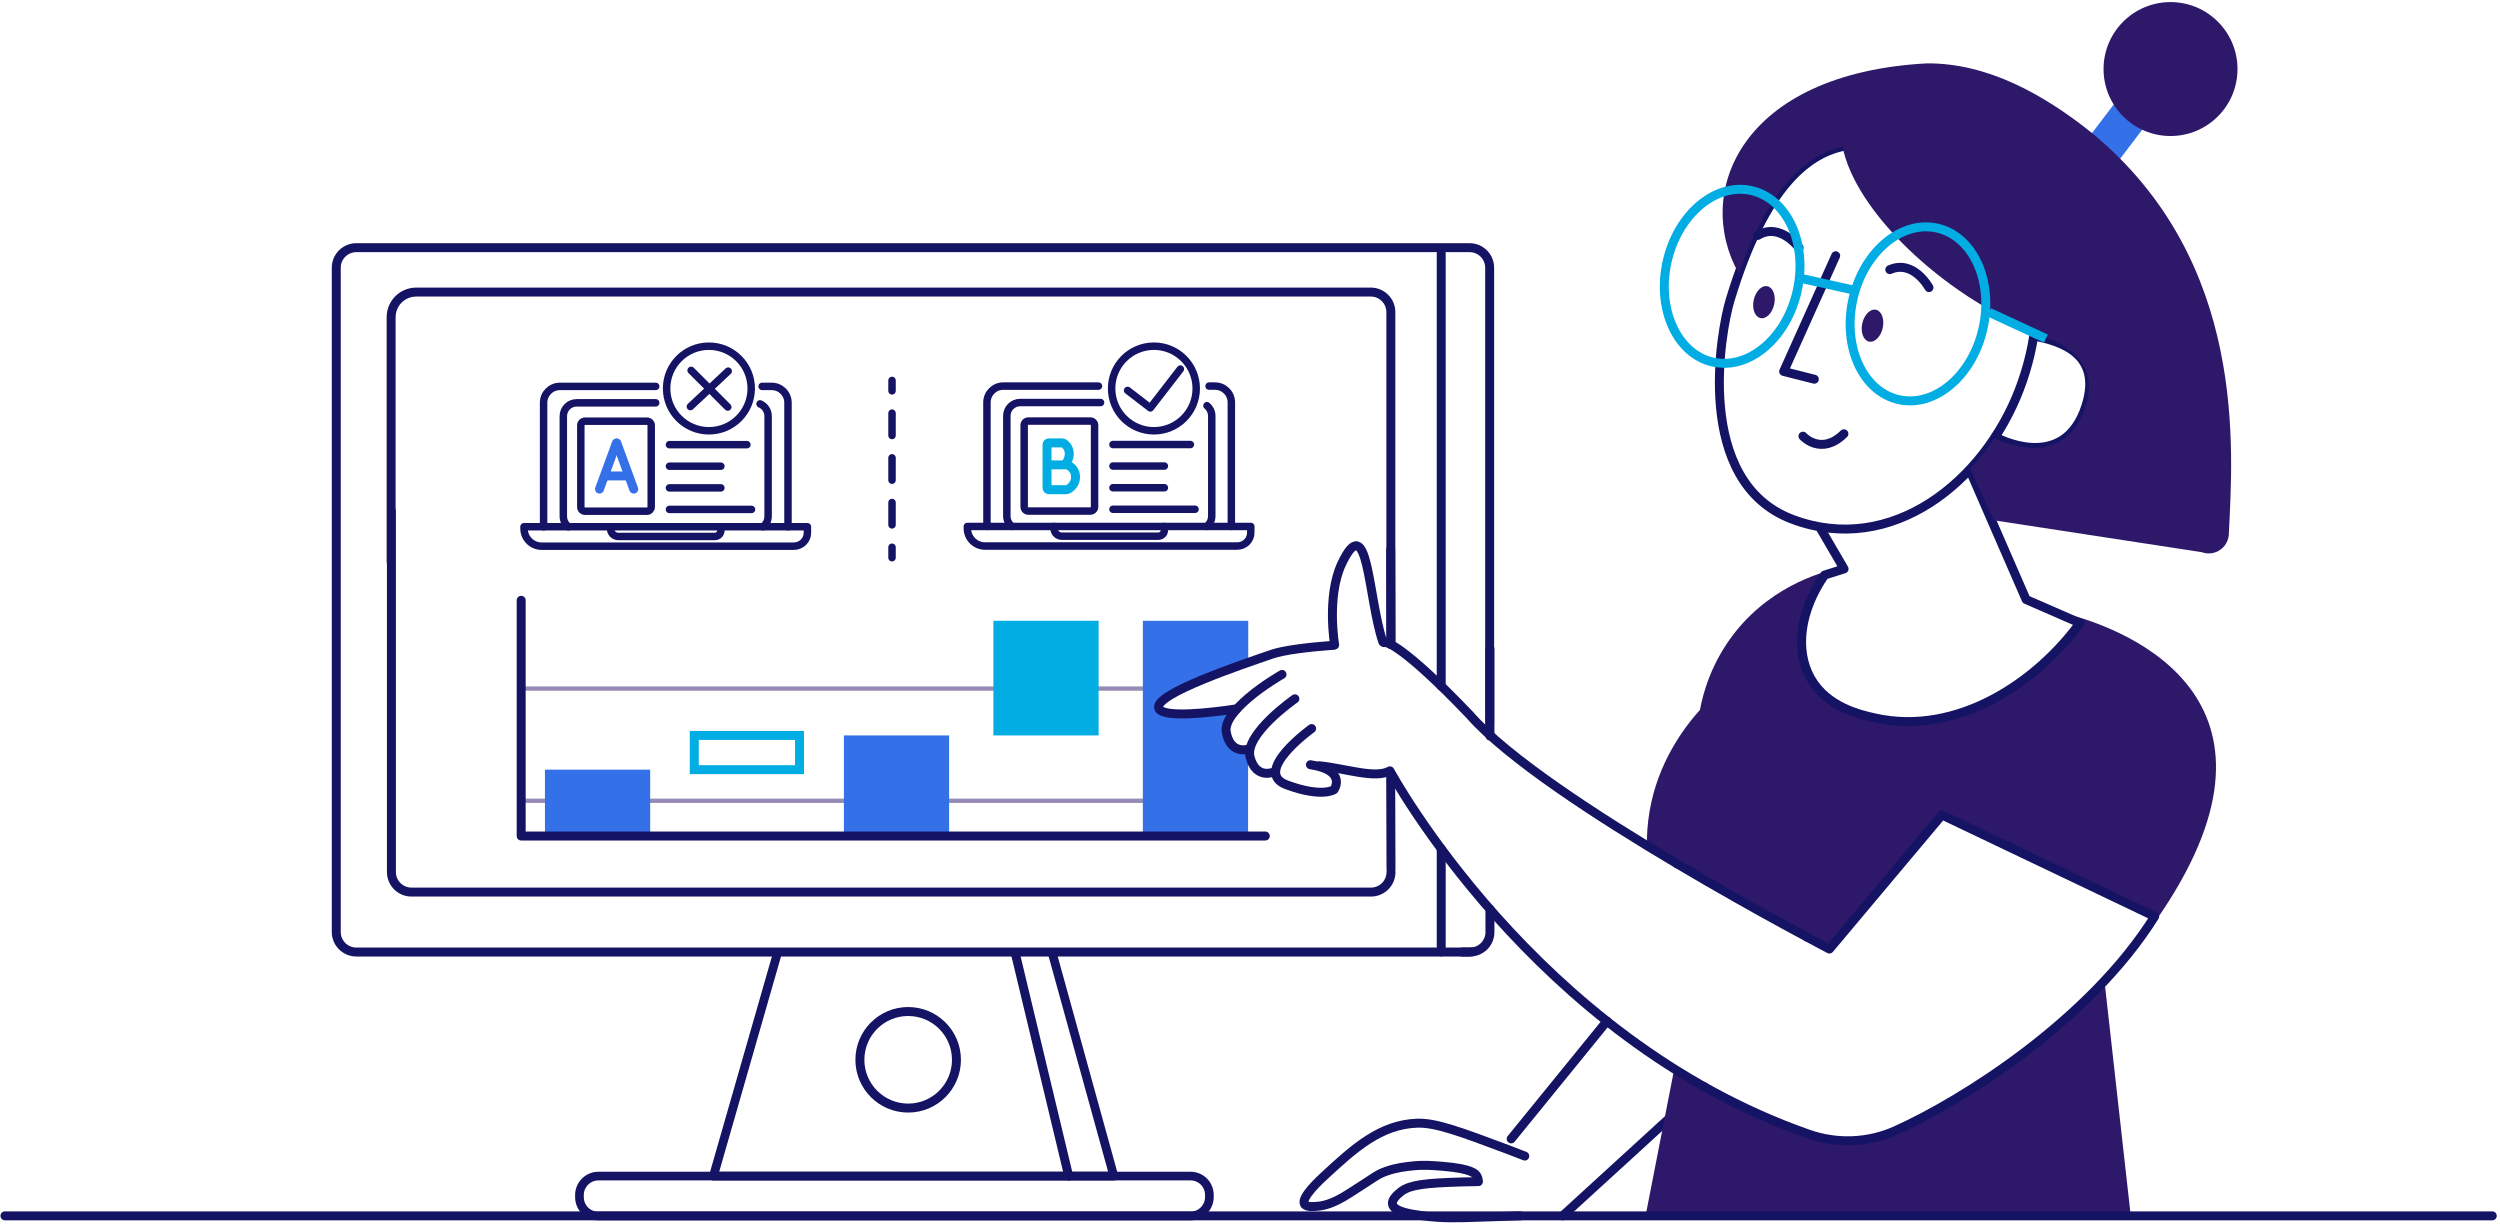 <?xml version="1.0" encoding="UTF-8" standalone="no"?>
<!-- Generator: Adobe Illustrator 26.1.0, SVG Export Plug-In . SVG Version: 6.00 Build 0)  -->
<svg xmlns:inkscape="http://www.inkscape.org/namespaces/inkscape" xmlns:sodipodi="http://sodipodi.sourceforge.net/DTD/sodipodi-0.dtd" xmlns="http://www.w3.org/2000/svg" xmlns:svg="http://www.w3.org/2000/svg" version="1.1" id="Layer_1" x="0px" y="0px" viewBox="0 0 480 235" xml:space="preserve" sodipodi:docname="designer_outline I_AB_Testing_2.svg" width="480" height="235" inkscape:version="1.2.1 (9c6d41e410, 2022-07-14)"><defs id="defs13187"></defs>
<style type="text/css" id="style13027">
	.st0{fill:none;stroke:#151364;stroke-width:6;stroke-linecap:round;stroke-linejoin:round;stroke-miterlimit:4.88;}
	.st1{fill:none;stroke:#968BB4;stroke-width:4;stroke-miterlimit:10;}
	.st2{fill:#3471E9;}
	.st3{fill:none;stroke:#02ADE3;stroke-width:6;stroke-miterlimit:10;}
	.st4{fill:#02ADE3;}
	.st5{fill:none;stroke:#151364;stroke-width:5.853;stroke-linecap:round;stroke-linejoin:round;stroke-miterlimit:4.88;}
	.st6{fill:none;stroke:#151364;stroke-width:5.939;stroke-linecap:round;stroke-linejoin:round;stroke-miterlimit:4.88;}
	.st7{fill:none;stroke:#151364;stroke-width:5.807;stroke-linecap:round;stroke-linejoin:round;stroke-miterlimit:4.88;}
	.st8{fill:#2E186A;}
	.st9{fill:none;stroke:#151364;stroke-width:6;stroke-linecap:round;stroke-linejoin:round;}
	.st10{fill:none;stroke:#151364;stroke-width:5;stroke-linecap:round;stroke-miterlimit:10;}
	.st11{fill:none;stroke:#151364;stroke-width:5;stroke-linecap:round;stroke-miterlimit:10;stroke-dasharray:14.947,14.947;}
	.st12{fill:none;stroke:#151364;stroke-width:5;stroke-linecap:round;stroke-linejoin:round;stroke-miterlimit:4.88;}
	.st13{fill:none;stroke:#3471E9;stroke-width:6;stroke-linecap:round;stroke-miterlimit:10;}
	.st14{fill:none;stroke:#3471E9;stroke-width:6;stroke-miterlimit:10;}
</style>





































<g id="g13405" transform="matrix(0.287,0,0,0.287,41.976,0.285)"><path id="path48137_00000174603138825029672190000001361756161463960762_" class="st0" d="m 838.3,635.8 c -0.5,0 -1,0.1 -1.3,0.1 H 92.1 c -7.4,0 -13.4,-6 -13.4,-13.4 v 0 -270.1 -147.2 -27.1 c 0,-7.4 6,-13.4 13.4,-13.4 h 744.8 c 7.4,0 13.4,6 13.4,13.4 v 304.6"></path><g id="g13041">
	<path class="st0" d="m 975.6,576.8 c 12.1,-40.3 24.2,-80.5 36.3,-120.8 32.6,11.5 65.1,22.9 97.7,34.4 -15.7,45.2 -31.4,90.3 -47.1,135.5" id="path13031"></path>
	<path class="st0" d="m 928.8,682.1 c -21.4,26.3 -42.7,52.5 -64.1,78.8" id="path13033"></path>
	<path class="st0" d="m 993.7,725.9 c -31.5,28.8 -63,57.7 -94.6,86.5" id="path13035"></path>
	<path class="st0" d="m 842.7,789.4 c 0,-0.9 -0.1,-2.1 -0.8,-3.4 -0.9,-1.8 -3.5,-5.1 -22.5,-6.7 -7.5,-0.6 -13,-1.1 -20.6,-0.3 -4.6,0.5 -10.8,1.1 -17.8,3.6 -6.4,2.3 -6.8,3.5 -25,15 -9.6,6.1 -15.2,7.7 -20,8.3 -3.1,0.3 -8.3,0.9 -9.6,-1.4 -2.5,-4.4 10.5,-16.3 14.2,-19.7 18.9,-17.4 36.7,-33.7 61.5,-34.4 12.3,-0.3 28.3,5.6 60.3,17.6 4.8,1.8 8.7,3.3 11.4,4.4" id="path13037"></path>
	<path class="st0" d="m 870.8,812.4 c -12.2,0.4 -21.6,0.7 -27.1,0.9 -15.1,0.5 -24.8,0.9 -37.8,-0.9 -8.7,-1.2 -19.7,-2.9 -20.6,-7.8 -0.5,-2.8 2.4,-5.6 4,-7 5.4,-5 12.5,-6.7 34.2,-7.6 5,-0.2 11.5,-0.4 19.1,-0.5" id="path13039"></path>
</g><path class="st0" d="m 784.3,582.4 c 0,7.4 -6,13.4 -13.4,13.4 H 129 c -7.4,0 -13.4,-6 -13.4,-13.4 v -242 L 115.4,375 V 211.2 c 0,-9.3 7.5,-16.8 16.8,-16.8 h 42.4 -18.8 615 c 7.4,0 13.4,6 13.4,13.4 0,74.1 0,148.2 0,222.4" id="path13043"></path><g id="g48095_00000113337285732860993600000005606104948894052523_" transform="matrix(0.719,0,0,0.719,-86.621,199.727)">
	<g id="g13047">
		<path id="path48091_00000001662047048628061730000004101770854882431666_" class="st1" d="m 401.9,361.5 c 206.3,0 412.5,0 618.8,0"></path>
		<path id="path48093_00000017480730799967429310000005963373076753882256_" class="st1" d="m 401.9,465.9 c 220.3,0 440.5,0 660.8,0"></path>
	</g>
</g><rect id="rect48097_00000000212280953444055190000004177402140258441886_" x="218.3" y="513.9" class="st2" width="70.4" height="44.3"></rect><rect id="rect48099_00000080896221468129839680000004784630237056383885_" x="318.2" y="491" class="st3" width="70.4" height="22.9"></rect><rect id="rect48101_00000156583038199291755260000014638360409146885266_" x="418.3" y="491" class="st2" width="70.4" height="67.2"></rect><rect id="rect48103_00000059270143018797951690000016752381297317563071_" x="518.3" y="414.3" class="st4" width="70.4" height="76.7"></rect><path class="st2" d="m 688.8,414.3 c 0,9 0,17.9 0,26.9 -49.5,18.6 -60.6,26.7 -59.7,30.4 1.2,4.8 23,5 36.1,3.7 7,-0.7 12.8,-2 17,-3.1 -0.6,0.4 -9.3,7.1 -8.2,16.6 0.2,1.5 1,7.5 6.1,10.4 3.6,2.1 7.4,1.3 8.6,1 v 58 H 618.3 V 414.3 Z" id="path13054"></path><polyline id="polyline48129_00000165224297495172528720000005175769083277764530_" class="st5" points="373.9,636.4 331,785.8   598.9,785.8 557.8,637 "></polyline><circle id="circle48131_00000003105669398170074960000009667880605554196137_" class="st0" cx="461.3" cy="708" r="32.3"></circle><line id="line48133_00000165193627676730624330000016093349141816951955_" class="st6" x1="532.9" y1="636.5" x2="568.7" y2="785.8"></line><path id="line48145_00000083800683625051694480000009825938463392017570_" class="st0" d="m 817.9,566.8 c 0,23 0,46 0,69"></path><path id="line48145_00000040539641005998184950000010550316330812938650_" class="st0" d="m 817.9,168.5 c 0,96.5 0,193 0,289.5"></path><path id="keyboard_00000006693434498122306050000006596193087805383048_" class="st7" d="m 254,785.8 h 396.2 c 7,0 12.6,5.6 12.6,12.6 v 1.5 c 0,6.9 -5.7,12.6 -12.6,12.6 H 254 c -7,0 -12.6,-5.6 -12.6,-12.6 v -1.5 c 0,-6.9 5.7,-12.6 12.6,-12.6 z"></path><path class="st0" d="m 784.1,366.6 c 0.1,20.2 0.1,40.5 0.2,60.7" id="path13062"></path><path class="st0" d="m 784.1,519.6 c 0.1,20.2 0.1,40.5 0.2,60.7" id="path13064"></path><path id="shirt_00000142879793785999993590000008328453294398939813_" class="st8" d="m 1247.4,412.9 c -3.9,-1.3 -11.3,-3.1 -20.8,-5.3 l 18.6,8.1 c -28.9,39.7 -82,75.8 -137.2,63.5 -11.8,-2.6 -32.2,-8 -42.9,-26.4 -11.2,-19.3 -7.4,-46.3 9.3,-69.1 4.3,-1.4 8.7,-2.8 13,-4.2 -0.2,-0.3 -0.4,-0.7 -0.6,-1 -10.8,2.1 -46,10.6 -72,43.1 -16,20.1 -21.7,40.8 -23.8,52.3 -11.1,12.4 -28.1,35.3 -33.7,67.7 -1.4,8.3 -1.9,16.1 -1.8,23.1 61.7,37.7 122.1,69.1 122.1,69.1 l 75.3,-89.6 142.2,67.9 c -43.2,69.1 -127.6,122.7 -173.1,143.2 -18.4,8.3 -39.4,9.1 -58.4,2.4 -31.5,-11.1 -61.6,-25.8 -89.8,-43.6 l -19.2,98.3 324.5,-0.8 -17.2,-153.7 c 143.1,-162.3 46.2,-225.3 -14.5,-245 z"></path><path class="st0" d="M 850.5,491.4 V 433.1" id="path13067"></path><path class="st0" d="m 831.9,635.9 h 5.3 c 7.3,0 13.3,-5.9 13.3,-13.3 v -15.3" id="path13069"></path><path id="neck_00000053530775240948999600000013862806297659793337_" class="st9" d="m 1071.9,353 15.5,26.6 c -4.3,1.4 -8.7,2.7 -13,4.1 -16.2,23.3 -20.2,50 -9.3,69.2 11,19.4 33.6,24.3 42.9,26.4 55.1,12.3 108.3,-23.8 137.2,-63.5 l -36,-15.7 -37.5,-86.1"></path><g id="g48343_00000082339811360884224210000006424709543252127931_">
	<g id="hand-3_00000137820293443061276690000008864385993374870204_">
		<path id="path48151_00000170983853383542705910000009870102189045266096_" class="st9" d="m 746.6,430.5 c 0,0 -5.5,-32.5 4.7,-54.3 17.8,-37.8 17.5,22.4 27.5,52.1"></path>
		<path id="hand-4_00000048494403389426576240000015885046117187340185_" class="st9" d="m 745.7,430.7 c -15.9,1.2 -33,3.1 -41.5,6.1 -18.4,6.4 -78.7,26.4 -75.3,36 2.4,6.8 35.3,3 52.2,0.4"></path>
		<path id="hand-5_00000111185680265656694320000010441103476991410858_" class="st9" d="m 736.4,511.3 c 17.7,1.8 37.3,8.9 47.2,3.4 0,0 96.5,178.8 280,243 19.1,6.7 40,5.9 58.4,-2.4 45.5,-20.5 129.9,-74 173.2,-143.2 l -142.3,-67.9 -75.3,89.7 c 0,0 -190.5,-99.2 -240.6,-156.6 -45.8,-48 -56,-48.4 -56,-48.4 h -1.5"></path>
		<path class="st9" d="m 689.2,500.1 c 0,0 -0.1,0 -0.4,0.1 -2.1,0.6 -12.2,2.5 -14.7,-11.4 -1.3,-7 6.2,-15.5 14.7,-22.8 10.4,-8.9 22.6,-15.8 22.6,-15.8" id="path13075"></path>
		<path id="path48157_00000127021313527413256660000000028344329286056610_" class="st9" d="m 720,466.5 c 0,0 -33.9,23.6 -30,38.9 3.9,15.3 15.9,10.1 15.9,10.1"></path>
		<path id="path48159_00000095297576849969888600000009100885781889596094_" class="st9" d="m 731.2,486.4 c 0,0 -40.3,29 -16.6,37.7 23.7,8.7 31.6,3.2 31.6,3.2 0,0 9,-12.9 -15.8,-16.7"></path>
	</g>
</g><path id="line_00000085963614641555422400000000170833576222561211_" class="st9" style="fill:none;stroke:#151364;stroke-width:6;stroke-linecap:round;stroke-linejoin:round" d="M -142.938,812.4 H 1521.038" sodipodi:nodetypes="cc"></path><path id="ear_00000005238115606015829740000014858059488062443431_" class="st9" d="m 1188.6,291.4 c 0,0 45.8,25.4 60.6,-20.8 11.2,-35.1 -17.2,-43.4 -34.5,-46.7"></path><path id="face_00000106847889526830066720000007362825201664978342_" class="st9" d="m 1011.2,199.6 c -6.4,21.2 -24.7,121.8 41.6,146.8 66.3,25 128.4,-25.1 152,-87.1 23.6,-62 8.8,-122.5 -32.8,-139.3 -41.6,-16.8 -114.2,-73.9 -160.8,79.6 z"></path><g id="hair_00000009551017291083569930000010589206468166882486_">
	
		<rect id="rect48164_00000033358190552411480780000000968837977320137619_" x="1246" y="77.2" transform="matrix(0.605,-0.796,0.796,0.605,428.969,1045.002)" class="st2" width="44.8" height="25.4"></rect>
	<circle id="circle48166_00000012442529701543463550000015412646128873284779_" class="st8" cx="1305.8" cy="45.2" r="44.8"></circle>
	<path id="hair-2_00000037669113517305150210000007007205367276467081_" class="st8" d="M 1253.5,88.2 C 1220.9,62 1183.2,41.1 1142.7,41.4 1017.9,48.2 986.5,128.2 1017,182 c 20.3,-57.4 44.9,-79.5 69.4,-84.9 8.1,42.2 65.5,98.4 128.3,123.6 -0.1,0.6 -0.2,1.2 -0.3,1.9 18.1,4.6 44.7,16.7 34.7,48 -13.8,43.3 -55.9,24.2 -61.2,21.6 -4.8,7.3 -10.2,14.1 -16.1,20.5 l 15.9,34.4 139,21.3 c 7,2.6 14.7,-1 17.3,-8 0.5,-1.3 0.8,-2.7 0.8,-4 2.7,-56.8 12.7,-182.3 -91.3,-268.2 z"></path>
</g><path id="mouth_00000064349699154470259900000009352714487844995740_" class="st9" d="m 1059.9,290.8 c 0,0 12.1,13.4 27.4,-1.6"></path><polyline id="nose_00000049212185833253906900000017663217353381939866_" class="st9" points="1067.5,252.7 1047,247.5   1081.8,170.1 "></polyline><path id="eyebrow_00000161602690678364261800000016392592550759195296_" class="st9" d="m 1144.2,191.4 c 0,0 -10.3,-19 -26.2,-12"></path><path id="eyebrow-2_00000073702946411071884220000007352199281796256156_" class="st9" d="m 1057.3,164.8 c 0,0 -12.8,-17.4 -27.6,-8.3"></path><ellipse id="eye_00000037667154377297255470000001554015457018562723_" transform="matrix(0.214,-0.977,0.977,0.214,657.412,1251.547)" class="st8" cx="1106.6" cy="217.2" rx="10.9" ry="7"></ellipse><ellipse id="eye_II_00000169521823311522633820000001411683095396495782_" transform="matrix(0.214,-0.977,0.977,0.214,615.786,1168.178)" class="st8" cx="1033.9" cy="201.4" rx="10.9" ry="7"></ellipse><g id="glasses_00000034081258965570033580000013616864021743788703_">
	
		<ellipse id="ellipse48177_00000059273214640599392770000002435050730206888888_" transform="matrix(0.218,-0.976,0.976,0.218,684.917,1273.011)" class="st3" cx="1136.9" cy="209.1" rx="58.8" ry="44.6"></ellipse>
	
		<ellipse id="ellipse48179_00000062160167426521427450000016445532992383573433_" transform="matrix(0.218,-0.976,0.976,0.218,612.297,1132.064)" class="st3" cx="1012.6" cy="183.9" rx="58.8" ry="44.6"></ellipse>
	
		<line id="line48181_00000080891745071482869250000016329654498582751888_" class="st3" x1="1059.8" y1="185.5" x2="1094.4" y2="193.2"></line>
	
		<line id="line48183_00000160878535639532726910000011287634026270638723_" class="st3" x1="1184.4" y1="207.9" x2="1222.4" y2="225.5"></line>
</g><g id="g13107">
	<g id="g13105">
		<path class="st10" d="m 450.5,253.5 c 0,2.3 0,4.7 0,7" id="path13099"></path>
		<path class="st11" d="m 450.5,275.4 c 0,27.4 0,54.8 0,82.2" id="path13101"></path>
		<path class="st10" d="m 450.5,365.1 c 0,2.3 0,4.7 0,7" id="path13103"></path>
	</g>
</g><g id="g13141">
	<g id="g13133">
		<path class="st3" d="m 566,310 c 2.9,-3.1 3.8,-7.2 2.5,-10.6 -0.7,-1.8 -2,-3 -2.9,-3.7 -0.4,-0.3 -0.8,-0.4 -1.3,-0.4 h -9 c -0.6,0 -1.1,0.5 -1.1,1.1 v 29 c 0,0.7 0.5,1.2 1.2,1.2 h 11.5 c 0.4,0 0.9,-0.1 1.3,-0.3 1,-0.5 2.5,-1.5 3.6,-3.2 1.7,-2.6 2.1,-6.3 0.3,-9.4 -1,-1.7 -2.5,-2.7 -3.5,-3.3 -0.5,-0.3 -1.1,-0.4 -1.6,-0.4 h -12.5" id="path13109"></path>
		<path class="st12" d="m 662.6,257.3 h 4 c 6,0 10.9,4.9 10.9,10.9 v 83" id="path13111"></path>
		<path class="st12" d="m 514,351.2 v -83 c 0,-6 4.9,-10.9 10.9,-10.9 h 63.7" id="path13113"></path>
		<path class="st12" d="m 661.2,270.4 c 1.9,1.6 3.2,4.1 3.2,6.8 v 67 c 0,2.8 -1.3,5.4 -3.4,7" id="path13115"></path>
		<path class="st12" d="m 530.7,351.2 c -2.1,-1.6 -3.4,-4.2 -3.4,-7 v -67 c 0,-4.9 4,-8.9 8.9,-8.9 H 590" id="path13117"></path>
		<path class="st12" d="M 681.5,364.3 H 512.7 c -6.5,0 -11.8,-5.3 -11.8,-11.8 v -1.3 h 189.6 v 4 c 0.1,5 -4,9.1 -9,9.1 z" id="path13119"></path>
		<path class="st12" d="m 632.7,351.2 v 2.5 c 0,2.2 -1.8,4 -4,4 h -64.6 c -2.9,0 -5.2,-2.3 -5.2,-5.2 v -1.3" id="path13121"></path>
		<path class="st12" d="m 583.2,340.9 h -41.5 c -1.5,0 -2.8,-1.2 -2.8,-2.8 v -54.6 c 0,-1.5 1.2,-2.8 2.8,-2.8 h 41.5 c 1.5,0 2.8,1.2 2.8,2.8 v 54.6 c 0,1.5 -1.3,2.8 -2.8,2.8 z" id="path13123"></path>
		<path class="st12" d="m 598.3,296.4 c 17.3,0 34.5,0 51.8,0" id="path13125"></path>
		<path class="st12" d="m 598.3,310.8 c 11.5,0 22.9,0 34.4,0" id="path13127"></path>
		<path class="st12" d="m 598.3,325.3 c 11.5,0 22.9,0 34.4,0" id="path13129"></path>
		<path class="st12" d="m 598.3,339.7 c 18.3,0 36.6,0 54.9,0" id="path13131"></path>
	</g>
	<g id="g13139">
		<circle class="st12" cx="625.7" cy="258.9" id="ellipse13135" r="28.3"></circle>
		<path class="st12" d="m 608.1,260.2 c 5.1,3.9 10.1,7.8 15.2,11.7 6.7,-8.7 13.4,-17.3 20.1,-26" id="path13137"></path>
	</g>
</g><g id="g13183">
	<g id="g13173">
		<g id="g13149">
			<path class="st13" d="m 254.8,326.2 c 3.8,-10.3 7.5,-20.5 11.3,-30.8" id="path13143"></path>
			<path class="st13" d="m 277.7,326.2 c -3.8,-10.3 -7.5,-20.5 -11.3,-30.8" id="path13145"></path>
			<path class="st14" d="m 258.3,317.4 c 5.1,0 10.2,0 15.4,0" id="path13147"></path>
		</g>
		<path class="st12" d="m 363.6,257.5 h 6.4 c 6,0 10.9,4.9 10.9,10.9 v 83" id="path13151"></path>
		<path class="st12" d="m 217.4,351.4 v -83 c 0,-6 4.9,-10.9 10.9,-10.9 h 64.1" id="path13153"></path>
		<path class="st12" d="m 362.2,269.2 c 3.2,1.4 5.4,4.5 5.4,8.2 v 67 c 0,2.8 -1.3,5.4 -3.4,7" id="path13155"></path>
		<path class="st12" d="m 234,351.4 c -2.1,-1.6 -3.4,-4.2 -3.4,-7 v -67 c 0,-4.9 4,-8.9 8.9,-8.9 h 52.9" id="path13157"></path>
		<path class="st12" d="M 384.8,364.4 H 216.1 c -6.5,0 -11.8,-5.3 -11.8,-11.8 v -1.2 h 189.6 v 4 c 0,4.9 -4,9 -9.1,9 z" id="path13159"></path>
		<path class="st12" d="m 336,351.4 v 2.5 c 0,2.2 -1.8,4 -4,4 h -64.6 c -2.9,0 -5.2,-2.3 -5.2,-5.2 v -1.3" id="path13161"></path>
		<path class="st12" d="m 286.6,341 h -41.5 c -1.5,0 -2.8,-1.2 -2.8,-2.8 v -54.6 c 0,-1.5 1.2,-2.8 2.8,-2.8 h 41.5 c 1.5,0 2.8,1.2 2.8,2.8 v 54.6 c -0.1,1.6 -1.3,2.8 -2.8,2.8 z" id="path13163"></path>
		<path class="st12" d="m 301.6,296.5 c 17.3,0 34.5,0 51.8,0" id="path13165"></path>
		<path class="st12" d="m 301.6,310.9 c 11.5,0 22.9,0 34.4,0" id="path13167"></path>
		<path class="st12" d="m 301.6,325.4 c 11.5,0 22.9,0 34.4,0" id="path13169"></path>
		<path class="st12" d="m 301.6,339.8 c 18.3,0 36.6,0 54.9,0" id="path13171"></path>
	</g>
	<g id="g13177">
		<circle class="st12" cx="328" cy="258.9" id="ellipse13175" r="28.3"></circle>
	</g>
	<path class="st12" d="m 316.1,246.8 c 8.2,8.2 16.3,16.3 24.5,24.5" id="path13179"></path>
	<path class="st12" d="m 340.9,247.3 c -8.4,7.9 -16.9,15.8 -25.3,23.7" id="path13181"></path>
</g><path id="path48087_00000163774288984550215580000005877831588291649674_" class="st0" d="m 202.4,400.6 c 0,52.6 0,105.1 0,157.7 165.9,0 331.9,0 497.8,0"></path></g>
</svg>
